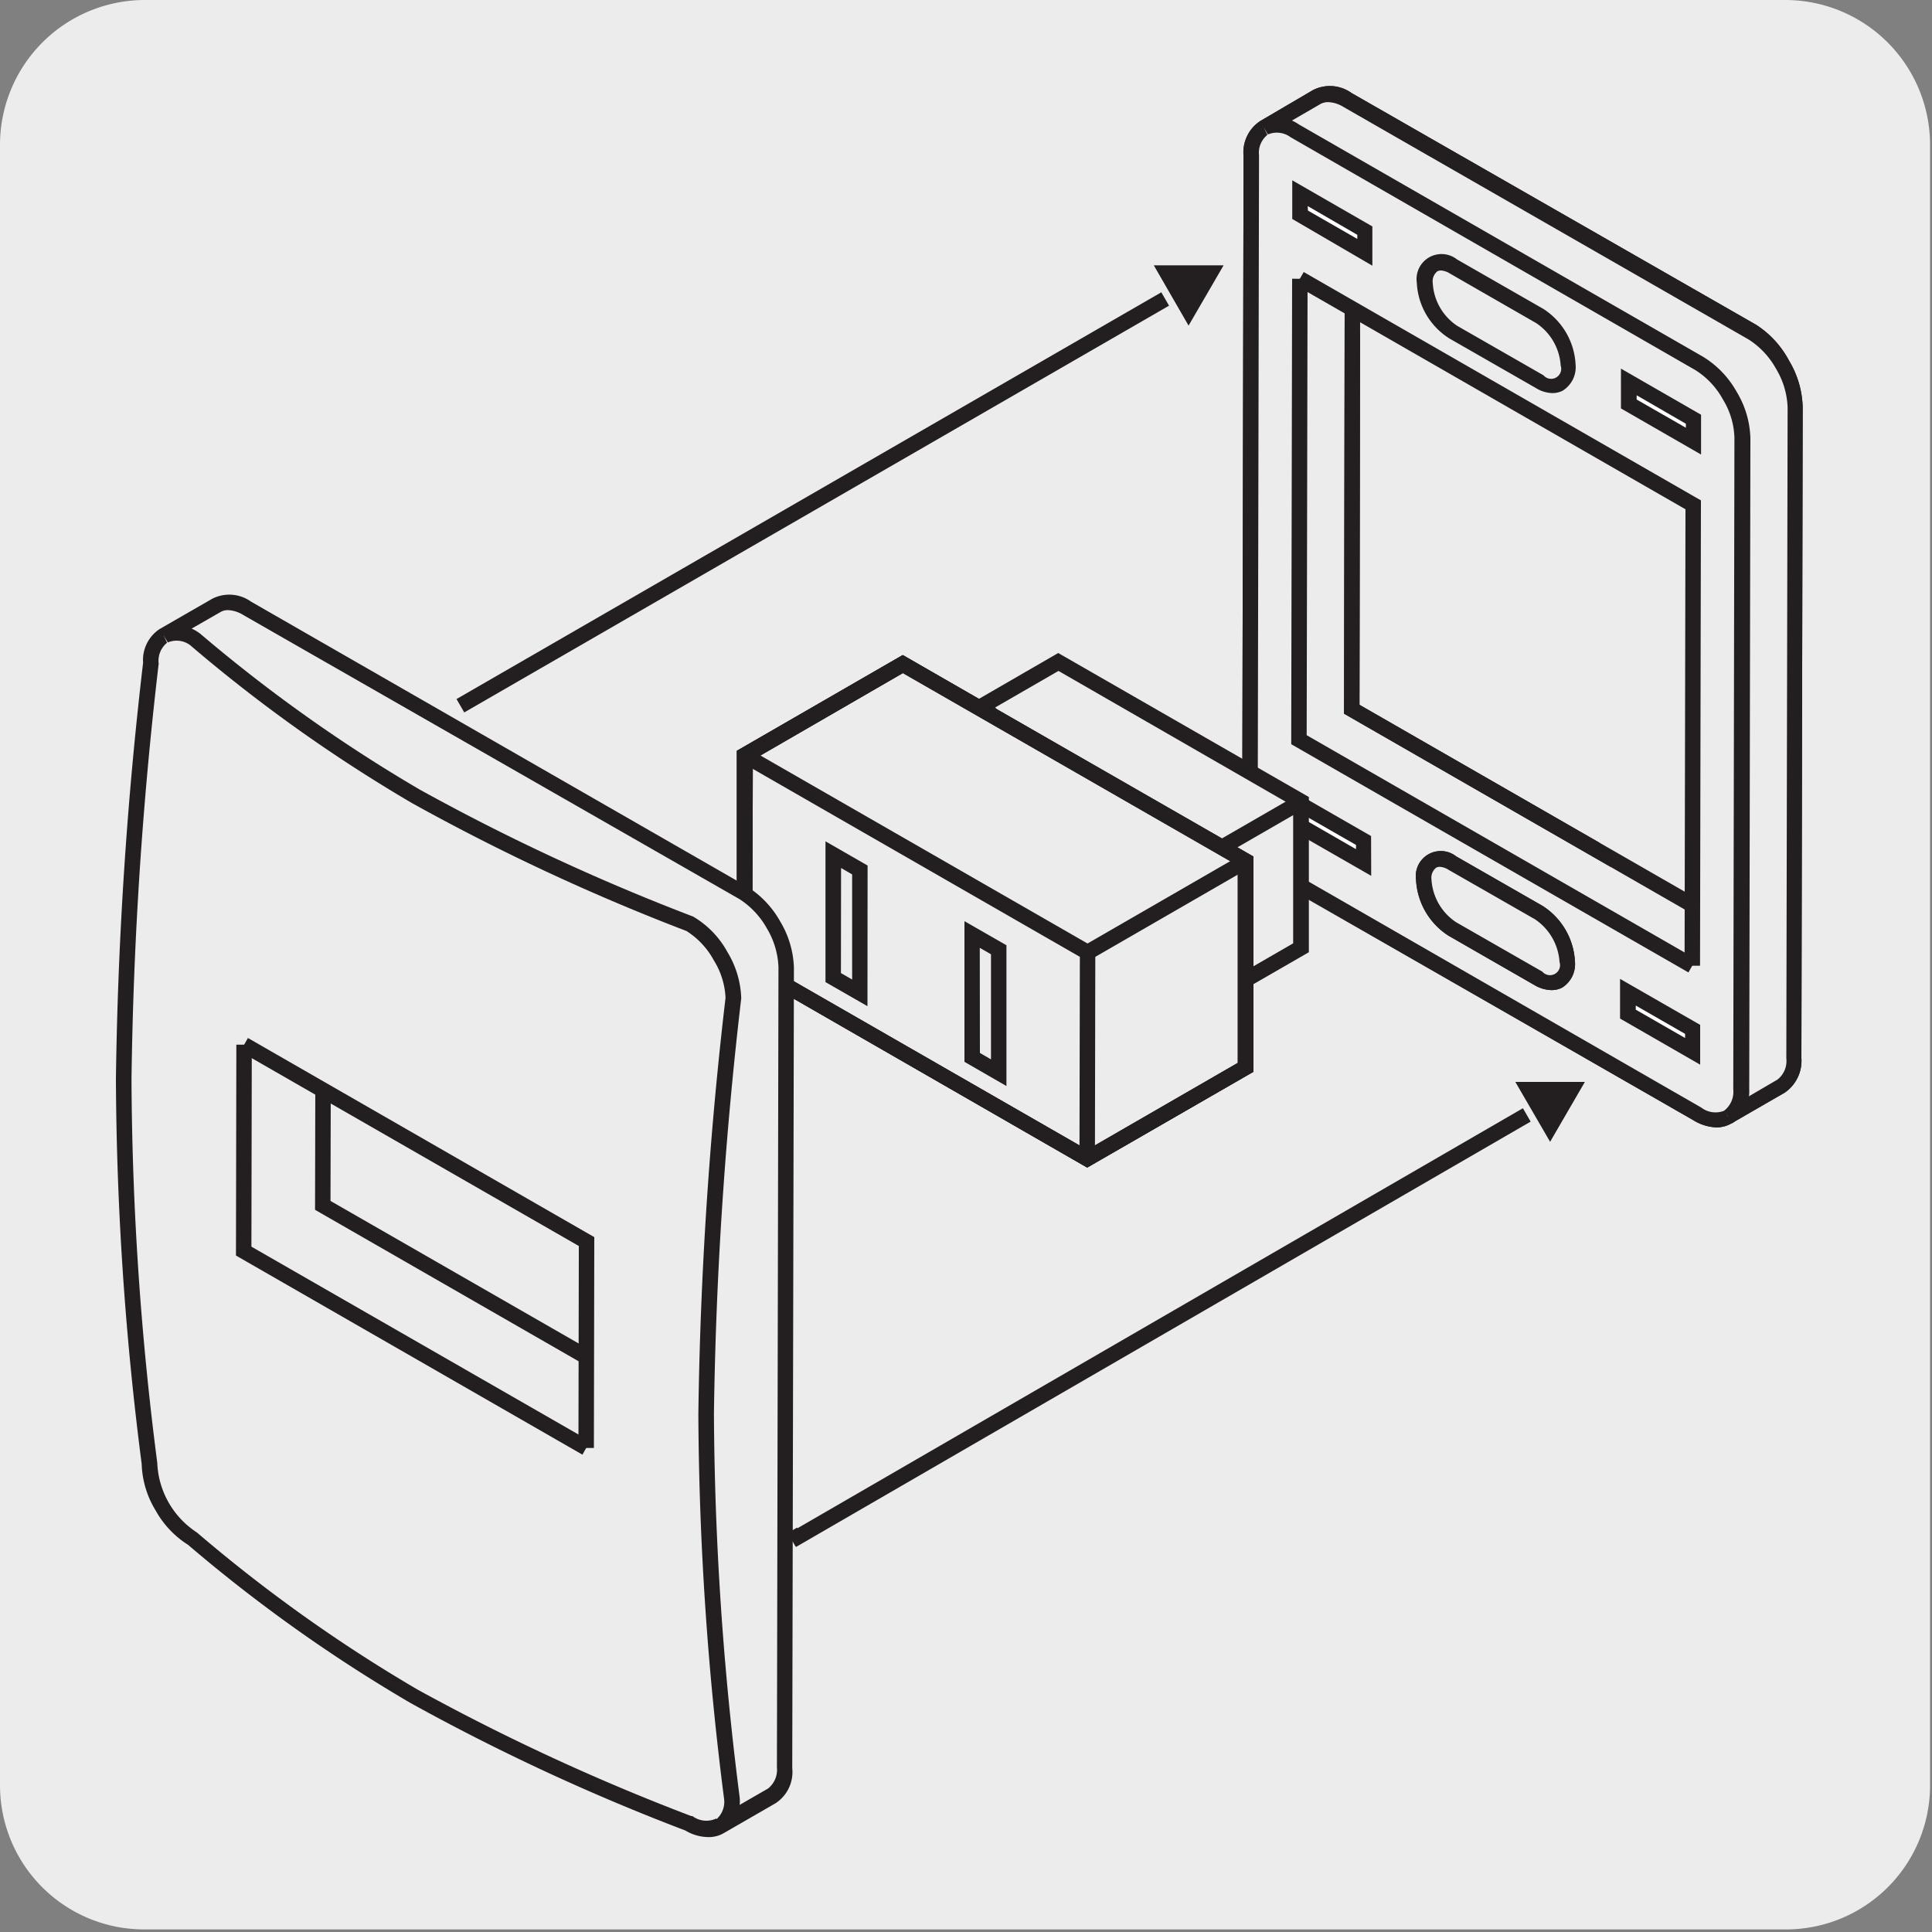 <svg xmlns="http://www.w3.org/2000/svg" viewBox="0 0 150 150"><rect x="0" y="0" width="150" height="150" fill="#808080" stroke="none"/><defs><style>.cls-1{fill:#edecec;}.cls-2{fill:#231f20;}.cls-3{fill:#929497;}.cls-4{fill:#fff;}</style></defs><title>48303-02</title><g id="Capa_2" data-name="Capa 2"><path class="cls-1" d="M11.25,0H138.56a11.25,11.25,0,0,1,11.29,11.21v127.4a11.19,11.19,0,0,1-11.19,11.19H11.19A11.19,11.19,0,0,1,0,138.61H0V11.24A11.25,11.25,0,0,1,11.25,0Z"/></g><g id="Capa_3" data-name="Capa 3"><rect class="cls-2" x="31.52" y="38.4" width="63.18" height="1.2" transform="translate(-11.05 36.77) rotate(-29.99)"/><rect class="cls-2" x="91.09" y="22.01" width="0.83" height="1.2" transform="translate(0.95 48.77) rotate(-29.99)"/><polygon class="cls-2" points="90.61 21.2 92.28 24.08 93.94 21.2 90.61 21.2"/><path class="cls-2" d="M92.28,25.28l-2.7-4.68H95Zm-.62-3.48.62,1.08.62-1.08Z"/><rect class="cls-2" x="33.33" y="55.36" width="0.83" height="1.2" transform="translate(-23.45 24.36) rotate(-29.99)"/><path class="cls-2" d="M133.29,87.53a3.63,3.63,0,0,1-1.78-.53L100.09,68.94a7.9,7.9,0,0,1-3.64-6.31l.1-50.55A2.91,2.91,0,0,1,97.84,9.4L101.93,7a2.88,2.88,0,0,1,3,.22l31.42,18A7.45,7.45,0,0,1,138.9,28h0a7.38,7.38,0,0,1,1.06,3.6l-.1,50.54a3,3,0,0,1-1.29,2.69l-4.09,2.36A2.32,2.32,0,0,1,133.29,87.53ZM103.11,7.93a1.08,1.08,0,0,0-.57.15l-4.1,2.36a1.8,1.8,0,0,0-.69,1.64l-.1,50.55a6.28,6.28,0,0,0,.89,3,6.14,6.14,0,0,0,2.15,2.27L132.1,86a1.83,1.83,0,0,0,1.78.22L138,83.82a1.83,1.83,0,0,0,.69-1.65l.1-50.54a6.22,6.22,0,0,0-.9-3h0a6.31,6.31,0,0,0-2.14-2.28L104.3,8.3A2.51,2.51,0,0,0,103.11,7.93Z"/><path class="cls-1" d="M131.4,70.27,105,55.07,105,24,131.46,39.2Zm7-41.94a7,7,0,0,0-2.36-2.5l-31.42-18a2.36,2.36,0,0,0-2.37-.23L98.14,9.92a2.34,2.34,0,0,0-1,2.16l-.1,50.56a7.31,7.31,0,0,0,3.34,5.78l31.42,18a2.34,2.34,0,0,0,2.37.23l4.09-2.36a2.35,2.35,0,0,0,1-2.17l.1-50.54a6.79,6.79,0,0,0-1-3.3"/><path class="cls-2" d="M133.3,87.53a3.55,3.55,0,0,1-1.79-.54l-31.42-18a7.91,7.91,0,0,1-3.64-6.3l.1-50.56A2.91,2.91,0,0,1,97.84,9.4L101.93,7a2.88,2.88,0,0,1,3,.22l31.42,18A7.45,7.45,0,0,1,138.9,28h0a7.38,7.38,0,0,1,1.06,3.6l-.1,50.54a3,3,0,0,1-1.29,2.69l-4.09,2.36A2.31,2.31,0,0,1,133.3,87.53ZM103.11,7.93a1.24,1.24,0,0,0-.58.14l-4.09,2.37a1.8,1.8,0,0,0-.69,1.64l-.1,50.56a6.72,6.72,0,0,0,3,5.26L132.1,86a1.81,1.81,0,0,0,1.78.23L138,83.82a1.83,1.83,0,0,0,.69-1.65l.1-50.54a6.22,6.22,0,0,0-.9-3h0a6.31,6.31,0,0,0-2.14-2.28L104.3,8.3A2.4,2.4,0,0,0,103.11,7.93ZM132,71.3,104.35,55.41,104.4,23l27.66,15.9ZM105.55,54.72,130.8,69.23l.06-29.69L105.6,25Z"/><path class="cls-1" d="M98.14,9.92a2.38,2.38,0,0,1,2.37.22L131.92,28.2A7.38,7.38,0,0,1,135.26,34l-.09,50.55a2.39,2.39,0,0,1-1,2.16"/><path class="cls-2" d="M134.48,87.22l-.6-1a1.85,1.85,0,0,0,.69-1.64L134.66,34a6,6,0,0,0-.9-3,6.19,6.19,0,0,0-2.14-2.27L100.21,10.66a1.79,1.79,0,0,0-1.77-.22l-.6-1a2.91,2.91,0,0,1,3,.22l31.42,18.06a7.42,7.42,0,0,1,2.58,2.71,7.31,7.31,0,0,1,1.06,3.6l-.09,50.55A3,3,0,0,1,134.48,87.22Z"/><polygon class="cls-2" points="131.99 74.98 130.79 74.98 130.86 39.54 100.62 22.16 101.22 21.12 132.06 38.85 131.99 74.98"/><polygon class="cls-2" points="131.09 75.5 100.25 57.78 100.32 21.64 101.52 21.65 101.45 57.08 131.68 74.46 131.09 75.5"/><path class="cls-1" d="M119.56,24.5l-6.7-3.84c-1.23-.71-2.22-.14-2.22,1.28a4.86,4.86,0,0,0,2.2,3.83l6.71,3.85c1.22.7,2.22.13,2.22-1.29a4.9,4.9,0,0,0-2.21-3.83"/><path class="cls-2" d="M120.54,30.52a2.56,2.56,0,0,1-1.29-.39l-6.7-3.84A5.41,5.41,0,0,1,110,21.94a1.94,1.94,0,0,1,3.12-1.8l6.7,3.84a5.46,5.46,0,0,1,2.51,4.35,2.15,2.15,0,0,1-1,2A1.74,1.74,0,0,1,120.54,30.52ZM111.87,21a.61.61,0,0,0-.28.07,1,1,0,0,0-.35.92,4.27,4.27,0,0,0,1.9,3.31l6.7,3.84a.78.78,0,0,0,1.33-.76,4.27,4.27,0,0,0-1.91-3.3l-6.7-3.85A1.47,1.47,0,0,0,111.87,21Z"/><path class="cls-3" d="M119.46,70.85,112.76,67c-1.22-.71-2.22-.14-2.22,1.28a4.9,4.9,0,0,0,2.21,3.83l6.7,3.84c1.23.71,2.22.14,2.23-1.28a4.88,4.88,0,0,0-2.22-3.83"/><path class="cls-2" d="M120.44,76.87a2.7,2.7,0,0,1-1.29-.38l-6.7-3.85a5.49,5.49,0,0,1-2.51-4.35,1.94,1.94,0,0,1,3.12-1.8l6.7,3.84a5.46,5.46,0,0,1,2.52,4.35,2.15,2.15,0,0,1-1,2A1.75,1.75,0,0,1,120.44,76.87Zm-8.67-9.57a.57.57,0,0,0-.27.07,1,1,0,0,0-.36.92,4.28,4.28,0,0,0,1.91,3.31l6.7,3.84a.78.78,0,0,0,1.33-.76,4.32,4.32,0,0,0-1.91-3.31l-6.71-3.84A1.4,1.4,0,0,0,111.77,67.3Z"/><path class="cls-1" d="M119.46,70.85,112.76,67c-1.22-.71-2.22-.14-2.22,1.28a4.9,4.9,0,0,0,2.21,3.83l6.7,3.84c1.23.71,2.22.14,2.23-1.28a4.88,4.88,0,0,0-2.22-3.83"/><path class="cls-2" d="M120.44,76.87a2.7,2.7,0,0,1-1.29-.38l-6.7-3.85a5.49,5.49,0,0,1-2.51-4.35,1.94,1.94,0,0,1,3.12-1.8l6.7,3.84a5.46,5.46,0,0,1,2.52,4.35,2.15,2.15,0,0,1-1,2A1.75,1.75,0,0,1,120.44,76.87Zm-8.67-9.57a.57.57,0,0,0-.27.07,1,1,0,0,0-.36.92,4.28,4.28,0,0,0,1.91,3.31l6.7,3.84a.78.78,0,0,0,1.33-.76,4.32,4.32,0,0,0-1.91-3.31l-6.71-3.84A1.4,1.4,0,0,0,111.77,67.3Z"/><polygon class="cls-4" points="105.95 19.59 100.93 16.7 100.94 15 105.96 17.89 105.95 19.59"/><path class="cls-2" d="M106.55,20.63,100.33,17V14l6.22,3.58Zm-5-4.28,3.83,2.2v-.32L101.53,16Z"/><polygon class="cls-4" points="131.47 34.25 126.45 31.36 126.45 29.66 131.47 32.55 131.47 34.25"/><path class="cls-2" d="M132.07,35.29l-6.22-3.58V28.62l6.22,3.58Zm-5-4.27,3.82,2.19V32.9l-3.82-2.21Z"/><polygon class="cls-4" points="105.86 66.96 100.84 64.07 100.84 62.37 105.86 65.26 105.86 66.96"/><path class="cls-2" d="M106.46,68l-6.22-3.57V61.34l6.21,3.57Zm-5-4.27,3.82,2.2V65.6l-3.82-2.19Z"/><polygon class="cls-4" points="131.37 81.62 126.35 78.73 126.36 77.04 131.38 79.92 131.37 81.62"/><path class="cls-2" d="M132,82.66l-6.22-3.58V76L132,79.57Zm-5-4.27,3.83,2.2v-.32L127,78.07Z"/><polygon class="cls-2" points="130.81 70.62 104.35 55.41 104.4 24.25 105.6 24.26 105.55 54.72 131.41 69.58 130.81 70.62"/><polygon class="cls-1" points="82.18 51.4 76.3 54.79 77 55.52 70.13 51.57 57.84 58.66 57.82 74.67 84.41 89.96 96.69 82.87 96.7 75.84 96.85 75.99 101.01 73.59 101.03 62.23 82.18 51.4"/><path class="cls-2" d="M84.41,90.65,57.22,75l0-16.71,12.89-7.43L76,54.26l6.16-3.56,19.46,11.18,0,12.05L97.3,76.42v6.8Zm-26-16.32,26,14.94,11.69-6.75,0-8.15.84.87,3.46-2,0-10.66L82.18,52.09l-4.92,2.84.17.17L76.7,56l-6.57-3.78L58.44,59Z"/><rect class="cls-2" x="94.39" y="63.41" width="7.12" height="1.2" transform="translate(-18.88 57.53) rotate(-29.99)"/><polygon class="cls-1" points="70.13 51.57 57.85 58.66 57.81 74.68 84.4 89.96 96.69 82.87 96.72 66.85 70.13 51.57"/><path class="cls-2" d="M84.41,90.65,57.21,75l0-16.71,12.87-7.43L97.32,66.5l0,16.71Zm-26-16.32,26,14.94,11.69-6.75,0-15.32-26-14.94L58.45,59Z"/><path class="cls-2" d="M84.41,90.65,57.21,75l0-16.71,12.87-7.43L97.32,66.5l0,16.71Zm-26-16.32,26,14.94,11.69-6.75,0-15.32-26-14.94L58.45,59Z"/><polygon class="cls-2" points="85.01 89.96 83.81 89.96 83.84 74.29 57.55 59.18 58.14 58.14 85.04 73.6 85.01 89.96"/><path class="cls-2" d="M67.35,78.12l-3.26-1.87,0-10.93,3.27,1.88Zm-2.06-2.57.87.5V67.89l-.86-.5Z"/><path class="cls-2" d="M78.14,84.32l-3.26-1.88,0-10.92,3.26,1.87Zm-2.06-2.57.86.5,0-8.16-.87-.5Z"/><rect class="cls-2" x="83.49" y="69.8" width="14.18" height="1.2" transform="translate(-23.06 54.7) rotate(-29.99)"/><path class="cls-1" d="M60.06,71.85a6.87,6.87,0,0,0-2.36-2.5L38.44,58.29,19.19,47.22A2.36,2.36,0,0,0,16.82,47l-4.1,2.36a2.34,2.34,0,0,0-1,2.16A308.31,308.31,0,0,0,9.63,83.77a238.35,238.35,0,0,0,2,29.89,6.76,6.76,0,0,0,1,3.29,6.81,6.81,0,0,0,2.37,2.5,117.32,117.32,0,0,0,17.2,12.25,167,167,0,0,0,21.3,9.88,2.38,2.38,0,0,0,2.38.22l4.09-2.36a2.39,2.39,0,0,0,1-2.16L61,106.21,61,75.14a6.87,6.87,0,0,0-1-3.29"/><path class="cls-2" d="M54.94,142.63a3.52,3.52,0,0,1-1.73-.51,165.82,165.82,0,0,1-21.34-9.9A119.22,119.22,0,0,1,14.6,119.94a7.4,7.4,0,0,1-2.53-2.69A7.32,7.32,0,0,1,11,113.66,240.16,240.16,0,0,1,9,83.77a312.42,312.42,0,0,1,2.11-32.32,2.88,2.88,0,0,1,1.28-2.61l4.1-2.36a2.91,2.91,0,0,1,3,.23L58,68.83a7.54,7.54,0,0,1,2.58,2.72h0a7.42,7.42,0,0,1,1.06,3.59l-.13,62.14A2.89,2.89,0,0,1,60.22,140l-4.09,2.36A2.32,2.32,0,0,1,54.94,142.63ZM17.7,47.37a1.11,1.11,0,0,0-.58.15L13,49.88a1.8,1.8,0,0,0-.68,1.65,310.7,310.7,0,0,0-2.11,32.24,238.79,238.79,0,0,0,2,29.8,6.77,6.77,0,0,0,3,5.36l.1.07a118,118,0,0,0,17.11,12.18A168.44,168.44,0,0,0,53.67,141l.09,0a1.81,1.81,0,0,0,1.78.22l4.09-2.36a1.85,1.85,0,0,0,.69-1.64l.12-62.14a6.3,6.3,0,0,0-.9-3,6.4,6.4,0,0,0-2.14-2.28L18.89,47.75A2.45,2.45,0,0,0,17.7,47.37Z"/><path class="cls-1" d="M12.72,49.36a2.36,2.36,0,0,1,2.37.23A117.94,117.94,0,0,0,32.3,61.83a166.21,166.21,0,0,0,21.3,9.89A7.43,7.43,0,0,1,57,77.51a308,308,0,0,0-2.11,32.25,238.29,238.29,0,0,0,2,29.88,2.33,2.33,0,0,1-1,2.16"/><path class="cls-2" d="M56.13,142.32l-.6-1a1.79,1.79,0,0,0,.69-1.64,242.42,242.42,0,0,1-2-29.89,312.42,312.42,0,0,1,2.11-32.32,6,6,0,0,0-.91-2.91,6.13,6.13,0,0,0-2.13-2.28A166.26,166.26,0,0,1,32,62.36,119.33,119.33,0,0,1,14.75,50.08a1.76,1.76,0,0,0-1.72-.2l-.61-1a2.91,2.91,0,0,1,3,.23l.1.07A119.24,119.24,0,0,0,32.6,61.31a166.73,166.73,0,0,0,21.21,9.85,7.17,7.17,0,0,1,2.67,2.76,7.33,7.33,0,0,1,1.07,3.59,312.46,312.46,0,0,0-2.12,32.25,242.38,242.38,0,0,0,2,29.8A3,3,0,0,1,56.13,142.32Z"/><polygon class="cls-2" points="45.22 112.94 18.32 97.48 18.35 81.11 19.55 81.11 19.52 96.79 45.81 111.89 45.22 112.94"/><polygon class="cls-2" points="45.22 105.86 24.46 93.93 24.48 84.64 25.68 84.64 25.66 93.24 45.82 104.82 45.22 105.86"/><rect class="cls-2" x="57.06" y="102.48" width="65.91" height="1.2" transform="translate(-39.53 58.97) rotate(-30.07)"/><rect class="cls-2" x="119.17" y="85.38" width="0.83" height="1.2" transform="translate(-26.97 71.28) rotate(-29.99)"/><polygon class="cls-2" points="118.69 84.57 120.35 87.45 122.01 84.57 118.69 84.57"/><path class="cls-2" d="M120.35,88.65,117.65,84h5.4Zm-.62-3.48.62,1.08.62-1.08Z"/><rect class="cls-2" x="61.41" y="118.73" width="0.83" height="1.2" transform="translate(-51.37 46.88) rotate(-29.99)"/><polygon class="cls-2" points="46.11 112.42 44.91 112.42 44.94 96.74 18.65 81.64 19.25 80.59 46.14 96.05 46.11 112.42"/></g></svg>